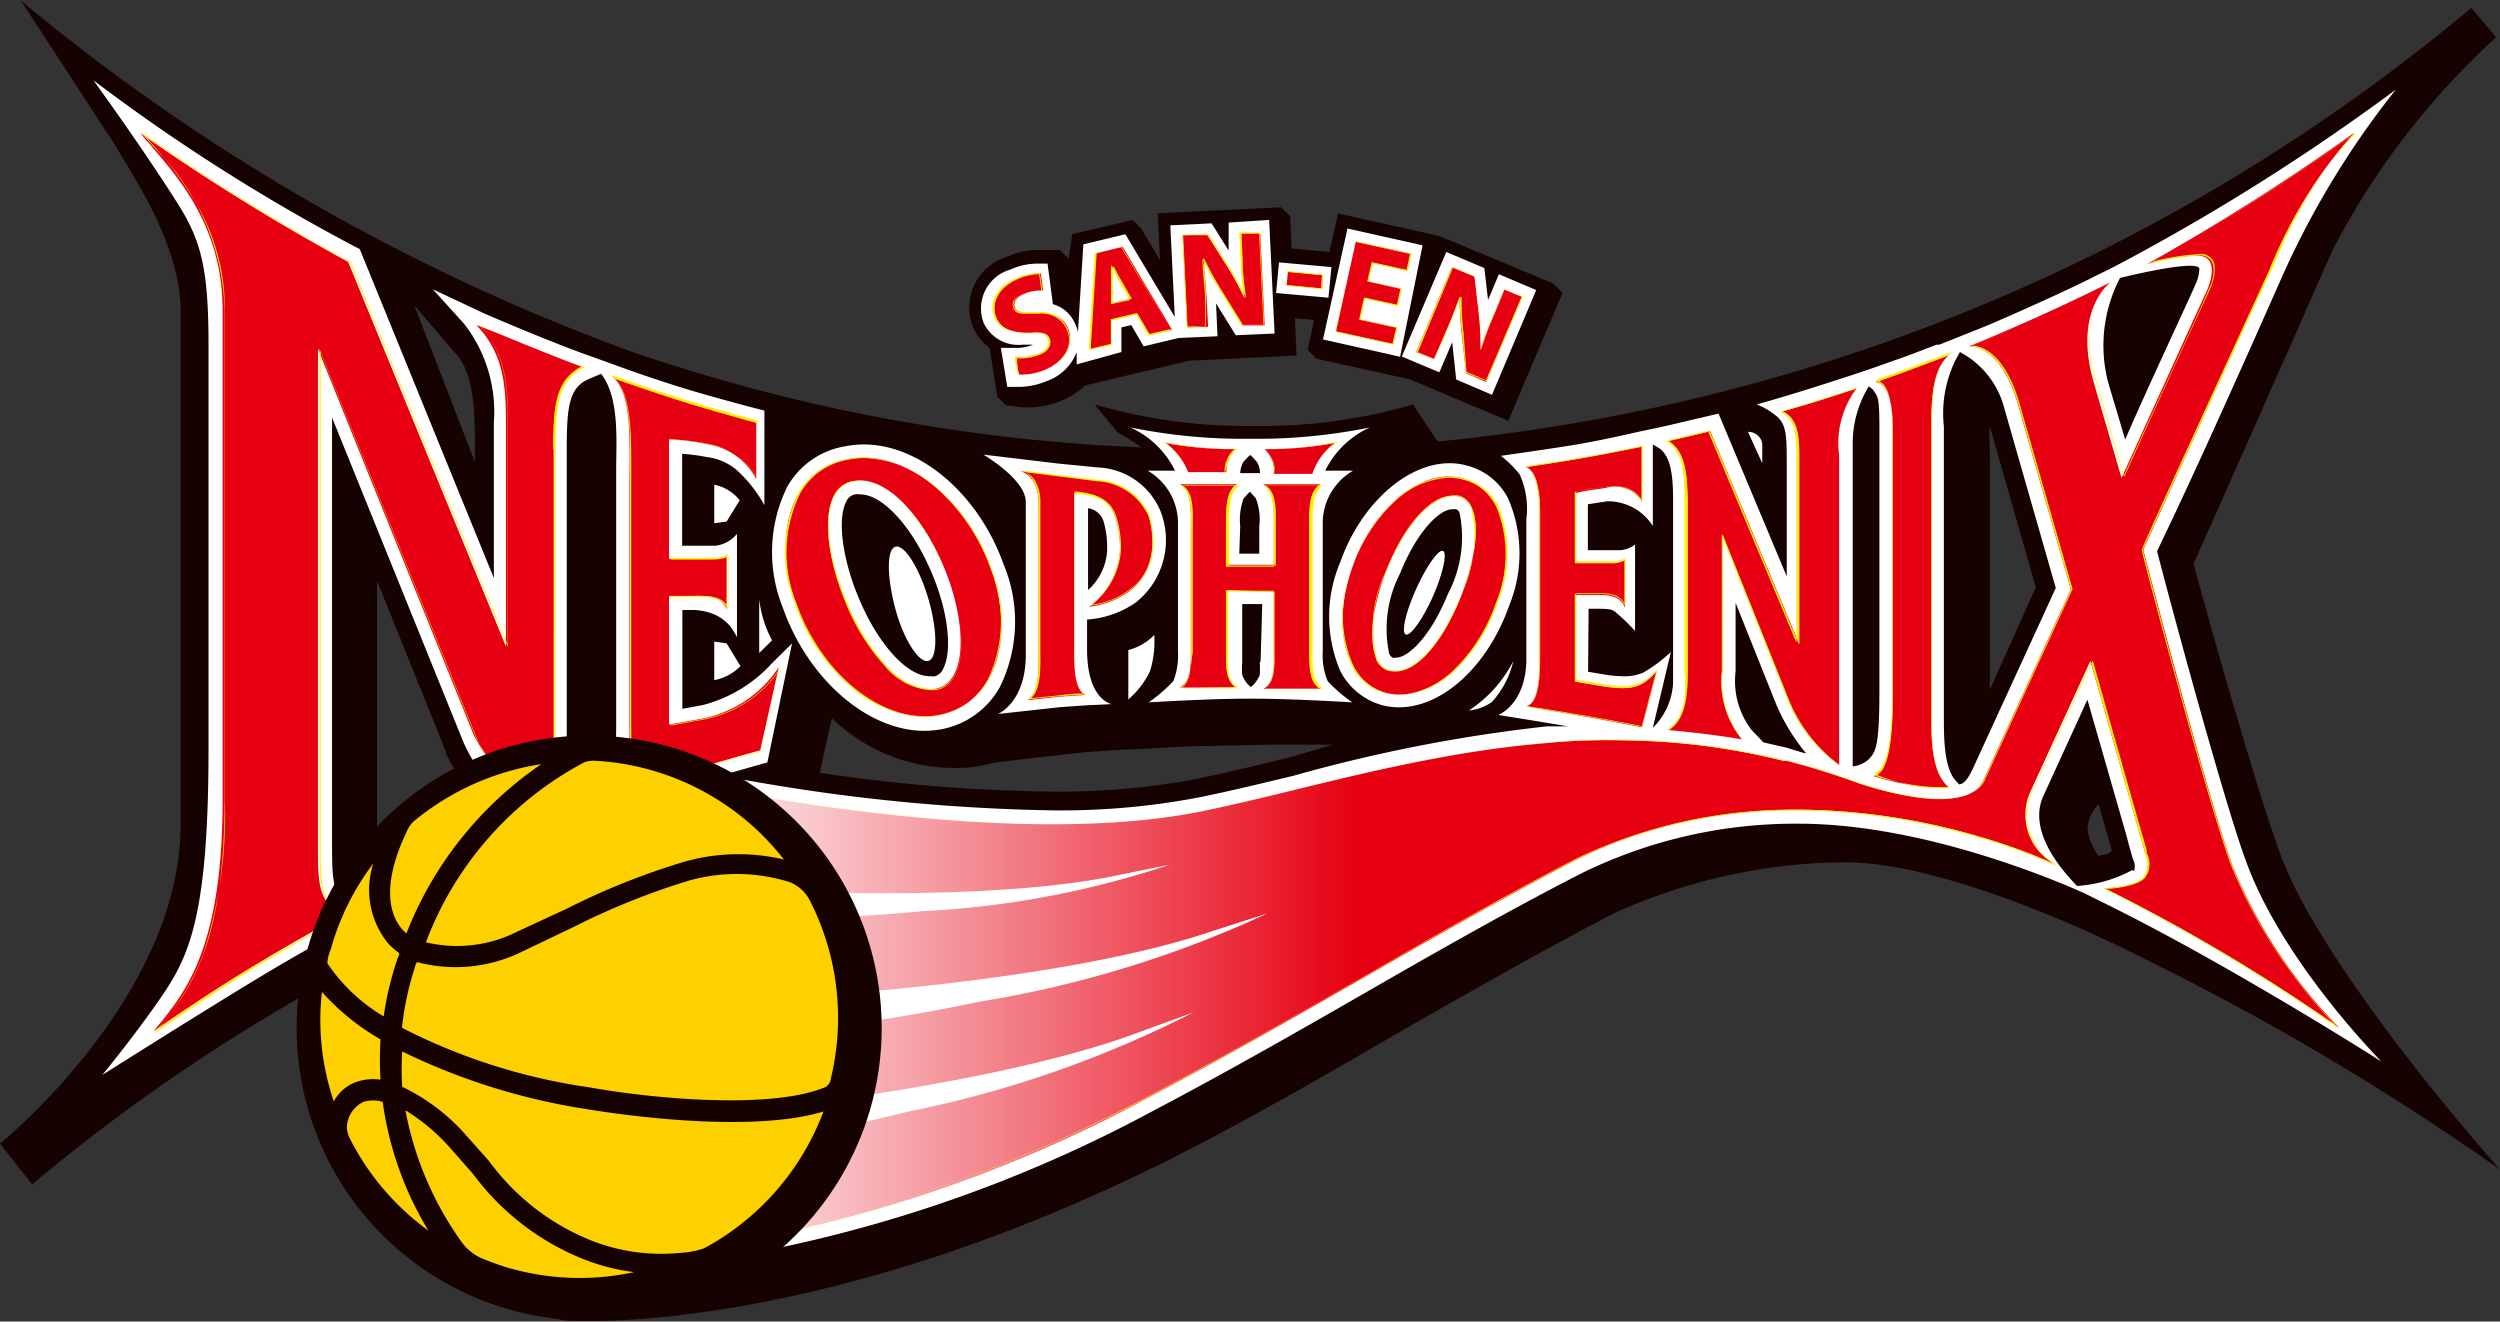 <svg xmlns="http://www.w3.org/2000/svg" viewBox="0 0 101.19 53.49"><rect x="0" y="0" width="101.19" height="53.49" fill="#333333" stroke="none"/><defs><linearGradient id="a" x1="226.24" y1="263.03" x2="282.78" y2="263.03" gradientUnits="userSpaceOnUse"><stop offset="0" stop-color="#fff"/><stop offset=".5" stop-color="#e60012"/></linearGradient><style>.a{fill:#150201}.b{fill:#fff}.c{fill:#e60012}.e{fill:#fff100}.f{fill:#fdd000}</style></defs><path class="a" d="M92.39 34.81c-.92-2.36-3.11-10.1-3.6-12 .37-.81 4.47-10.07 5.63-12.7a30.93 30.93 0 0 1 6.61-8.6l-1-1.19-.84.69a76.63 76.63 0 0 1-41 16.86l-1-1.5a21.68 21.68 0 0 1-6.4.87h-.07a21.82 21.82 0 0 1-6.41-.87s.91 1.12.95 1.15.52.28.94.59a72.62 72.62 0 0 1-20.59-3.86A83.29 83.29 0 0 1 .85.03s3.91 6 3.91 6c.33.68 2.55 3.73 2.55 6.54v20.81c0 7-7.31 12.91-7.31 12.91l1.3 1.65a74.1 74.1 0 0 1 16.53-10.5l-1.13-.33.87-.45-.61-.18 4.31-1.56-3.36 2.49.21-.09 4.77-2 3.2-1.18-4.36 17.49a1.3 1.3 0 0 0-.09.56c0 .36.2 1.2 1.48 1.28h.76c2.51 0 11.68-.49 24.11-6.87 2.71-1.39 5.33-2.9 7.87-4.37l1.53-.88c2.49-1.42 5.38-3.06 7.95-4.39a23.1 23.1 0 0 1 9.32-2.06c3.68 0 9.32 2.46 12.32 4a105.53 105.53 0 0 1 14.21 8.44c-4.25-4.83-7.72-9.71-8.8-12.53Zm-74-20.56c.71.73.83 2 .83 3.55v.9l-2.45-6.34Zm-1.52 22.22-1.61-.48V23.51l2.79 6.92v.08a9.81 9.81 0 0 0 2.27 2.91 3.47 3.47 0 0 0 .25.29Zm35.35-5.82c-1.31.32-2.55.62-3.75.87a29.66 29.66 0 0 1-5.9.52 67.76 67.76 0 0 1-9.39-.76l.49-2.21a7.17 7.17 0 0 0 5.45 2c.22 0 .85-.13 1.25-.22l2.42-.28s.73-.09 1.23-.13l1-.07 3.12-.16 3.32-.07h2.49Zm28.32-2.73v-9.67a8 8 0 0 1 0-1l1.86 6.52Zm4.42 6.75a2.33 2.33 0 0 1-.47-1.12 1.69 1.69 0 0 1 .45-1c.25.89.42 1.45.53 1.84.03.18-.53.25-.53.25Zm4-10.73.09-.19a.82.82 0 0 1-.15.16Z"/><path d="M17.86 37.44h.05-.08Z"/><path class="a" d="m62.86 11.47-4.61-1.92-4.09-.91-.35 1.56-1.53-.14-.06-1.31-.36-.36-5 .24.09 1.9-.76-1.28-.35-.35-2.44.58-.15 1-.35-.36h-.91a3.09 3.09 0 0 0-1.25.28 2.14 2.14 0 0 0-1.35 2.85 1.88 1.88 0 0 0 .58.76l.09.11.31 1.94.36.35.72.08h.22a3.72 3.72 0 0 0 1.32-.28 3.13 3.13 0 0 0 .93-.61l4.21-1 4.35-.21-.07-1.51.78.07-.26 1.21.35.36 3.77.83 4 1.68 2.2-5.18Z"/><path class="b" d="M87.31 22.31c.27-.59 1.36-2.74 5.09-11.18a35.18 35.18 0 0 1 4.57-7.5 87.72 87.72 0 0 1-10.58 6.73c-.52.28-1 .54-1.54.79l-.27.14c-1.59.79-4.08 1.86-4.08 1.86l-2 .8h-.11l-1.15.44-1.5.53c-.55.19-1.44.48-2.36.77-1.36.43-2.28.68-2.28.68a2.81 2.81 0 0 1 .86.52c.34.33.36.77.36 1.8v4.64l-2.76-6.59-2.17.51-1.13.24s-1.38.32-2.38.49-3.13.47-3.13.47a4.57 4.57 0 0 1 .76.75 3.42 3.42 0 0 1 .27 1.83v5.76c-.06 1.75-1.14 2.15-1.14 2.15s1.29.2 2.82.46h-.85a63.05 63.05 0 0 0-10.22 1.99c-1.32.32-2.57.62-3.78.87a29.75 29.75 0 0 1-6.06.54 76.76 76.76 0 0 1-13.35-1.41c1-.29 1.86-.53 1.86-.53l1-4.82-.81.8a5.71 5.71 0 0 1-2.81 1.7l-.82.15v-4h.49a2.37 2.37 0 0 1 .85.2 1.81 1.81 0 0 1 .59.45 3 3 0 0 1 .28.45v-4.18a1.36 1.36 0 0 1-.87.48h-1.35v-3.72a7.42 7.42 0 0 1 1 .13 2.28 2.28 0 0 1 1.27.58 5.49 5.49 0 0 1 1.06 1.37v-3.83s-1.19-.3-2.71-.74-3.28-1.08-3.29-1.09l-1.42-.51c-1.63-.6-4-1.62-4-1.63l-2-.94 1.25 1.38a5.78 5.78 0 0 1 1.22 4v6.31l-5.43-13.32-.18-.09a77.16 77.16 0 0 1-10.6-6.74s1.92 2.63 3.42 5c.95 1.51 1.24 2.64 1.24 5.73v16.35c0 6.53-.74 8.28-1.81 9.87s-2.49 3.31-2.49 3.31 4.37-2.76 6.54-4.06c2.32-1.39 3.58-2 3.59-2l1.19-.62-1.28-.38c-.67-.2-.74-.6-.74-2.24V16.9l5.33 13.17a7.2 7.2 0 0 0 3.34 3.46l-.39.3.6-.2.65.29v-.51l3.52-1.18.53 19h.25a56.19 56.19 0 0 0 19.39-6.26c3.23-1.7 6.35-3.49 9.37-5.23 2.49-1.43 5.39-3.07 8-4.4a19.6 19.6 0 0 1 8.77-2c5.08 0 10.51 2.34 11.58 2.82l.62.31c5.08 2.48 11.34 6.46 11.39 6.5s-4-4-5.49-8.14c-.95-2.58-3.27-11.25-3.59-12.52Zm-62.37-3.32v10.48c0 1.43-.27 2.16-.52 2.34l-1.48 1.1V18.18c0-1.7.09-2.48.87-2.83l.52-.22c.73.94.62 2.58.61 3.86Zm64.08-8.12a1.57 1.57 0 0 1-.15.63c-.31.72-2 4.31-2.85 6.29l-.14-.46c-.22-.77-.38-1.26-.55-1.85a5.91 5.91 0 0 1 .48-4.23c.24-.06 3.11-.76 3.21-.38Zm-13.38 4.77a.8.8 0 0 1 .19.16c.18.28.25.21.24 1.82V28c0 2.27-.16 2.46-.46 2.76a1.15 1.15 0 0 1-.62.26V17.85a4.44 4.44 0 0 1 .65-2.21Zm-11.34 9h.22c.6 0 .74 0 .93.19a7.27 7.27 0 0 1 .73.71v-3.5a1.16 1.16 0 0 1-.58.23h-1.33v-1.86l.79-.12a2.15 2.15 0 0 1 1.84 1v-3.3l.27.16c.43.32.55 1 .55 2.07v7.43a2.76 2.76 0 0 1-.82 1.81l.73-3.07a5.89 5.89 0 0 1-1.11.83 1.9 1.9 0 0 1-.87.15 4.4 4.4 0 0 1-.72-.07l-.65-.11Zm8 5.62-.92-.21-.48-.5a3.26 3.26 0 0 1-.65-2.38V24.4l1.64 4.1a8 8 0 0 0 1.22 2l-.19-.05Zm7 1.49-.12-.13c-.51-.51-.5-1.86-.5-2.63V17.25a4.84 4.84 0 0 1 .65-3 3.58 3.58 0 0 1 1.8 2.29l2.08 7.26-3.26 7.1c-.23.51-.36.73-.56.83Zm7 3.47a5.41 5.41 0 0 1-2.23.64c-.69-.71-2-2.26-1.36-3.65l1.78-3.89 1.62 5.64c0 .05.2.73.21.78.14.28.07.39.07.51Z"/><path class="b" d="M61.04 20.17a2.59 2.59 0 0 0-1.65-1.32 2.52 2.52 0 0 0-.73-.1c-1.74 0-3.6 1.69-4.41 4a5.61 5.61 0 0 0 0 4.41 2.72 2.72 0 0 0 1.72 1.39 2.82 2.82 0 0 0 .65.08c1.79 0 3.62-1.7 4.47-4.13a5.57 5.57 0 0 0-.05-4.33Zm-4.65 6.46a.3.3 0 0 1-.16-.17 4.87 4.87 0 0 1 .43-3.23c.69-1.72 1.6-2.62 2.14-2.62h.12s.1 0 .16.16a4.9 4.9 0 0 1-.47 3.26c-.68 1.69-1.59 2.59-2.11 2.59ZM40.62 22.84c-1-2.81-3.35-4.85-5.66-4.85a4 4 0 0 0-.78.08 3.31 3.31 0 0 0-2.31 1.62 6 6 0 0 0-.19 4.89c1 2.87 3.41 5 5.73 5a3.82 3.82 0 0 0 .68-.06 3.44 3.44 0 0 0 2.37-1.69 6 6 0 0 0 .16-4.99Zm-3 4.53c-.92 0-2.11-1.33-2.89-3.23-.64-1.56-.84-3.14-.48-3.83a.49.49 0 0 1 .36-.3.69.69 0 0 1 .2 0c.94 0 2.15 1.35 2.94 3.27.63 1.51.8 3.07.43 3.78a.52.52 0 0 1-.37.32Z"/><path class="b" d="M44.18 25.06a3.89 3.89 0 0 0 1.8-.68 3.22 3.22 0 0 0 1-3.67 2.87 2.87 0 0 0-2.55-1.79l-1.63-.16-3-.36s1.72 1 1.72 1.92v6.18c0 1.94-1.13 2.4-1.13 2.4l2.55-.28 1-.07L45 28.5s-1-.16-1-2.21v-1.21Zm-.14-1.18v-3.31a.77.77 0 0 1 .63.54 3.76 3.76 0 0 1 .14 1.21 2.3 2.3 0 0 1-.77 1.56Z"/><path class="b" d="M54.77 19.05h-1.13a3.71 3.71 0 0 1 1.81-1.75 22.74 22.74 0 0 1-4.82.46h-.05a22.82 22.82 0 0 1-4.83-.46 3.71 3.71 0 0 1 1.81 1.75h-1.11a2.45 2.45 0 0 1 1.23 2.18v5.17a2.77 2.77 0 0 1-.19 1.17 6 6 0 0 1-1 .86s2.37-.15 4-.15h.25c1.6 0 4 .15 4 .15a6 6 0 0 1-1-.86 2.63 2.63 0 0 1-.2-1.17v-5.15a2.45 2.45 0 0 1 1.23-2.2ZM50.2 21.3a2.44 2.44 0 0 1 .14-1.13l.25-.27.24.27a2.31 2.31 0 0 1 .14 1.13v1.11h-.81Zm.38-2.87h.05l.24.26a.86.86 0 0 1 .13.46h-.8a1 1 0 0 1 .13-.46Zm0 9.37Zm.41-1a4 4 0 0 1 0 .52 1.19 1.19 0 0 1-.36.49 1.1 1.1 0 0 1-.35-.49 2.76 2.76 0 0 1 0-.52v-2.35h.81s-.06 2.23-.07 2.33ZM49.73 9.01v1.13l-.69-1.1-1.67.08.18 3.71-2-3.35-1.7.41-.22 3.56a1.12 1.12 0 0 0-.1-.31 1.37 1.37 0 0 0-.92-.83v-.06l-.21-1.58H41.95a2.65 2.65 0 0 0-1.05.24 1.64 1.64 0 0 0-1.09 2.15 1.55 1.55 0 0 0 1.59.89h.41a1.62 1.62 0 0 1-.64.13h-.66l.26 1.58h.49a3 3 0 0 0 1.12-.24 2 2 0 0 0 1.2-1.17v.5l1.81-.5v-1l.4-.09.5.86 1.42-.34 1.57-.07-.06-1.33.8 1.29 1.57-.07-.22-4.6ZM53.89 10.81l-2.12-.19-.12 1.24 2.12.19.12-1.24zM57.58 9.93l-3.04-.68-.99 4.49 3.12.7.91-4.51zM60.67 11.1l-.44 1.04-.15-1.29-1.54-.65-1.8 4.23 1.52.64.52-1.22.16 1.51 1.45.62 1.79-4.24-1.51-.64zM29.94 20.25l-.53.86-.5.07v-1.56a1.74 1.74 0 0 1 1.03.63ZM29.97 26.96l-.56-.92-.5-.07v1.56a2 2 0 0 0 1.06-.57ZM30.73 26.43v-2.18a4.6 4.6 0 0 0 .52 1.67ZM37.58 24.25c.37 1.27.37 2.39 0 2.5s-1-.84-1.34-2.11-.36-2.4 0-2.51.97.85 1.34 2.12ZM58 24.14c-.42.93-.91 1.62-1.1 1.54s0-.91.42-1.84.91-1.62 1.09-1.54-.02.95-.41 1.84Z"/><path class="b" d="M45.67 26.31v2a3.49 3.49 0 0 0 .88-1.15 4.12 4.12 0 0 0 .17-1.46 2.22 2.22 0 0 1-1.05.61ZM70.75 17.48l.58 1.27v-.79a.57.57 0 0 0-.58-.48ZM59.45 28.76a5.19 5.19 0 0 0 1.8-2 3.68 3.68 0 0 1-.87 1.66 2 2 0 0 1-.93.34Z"/><path class="c" d="M85.19 35.96s1.29-.06 1.61-.45.12-.79 0-1.08c-.24-.82-2.19-7.68-2.19-7.68l-2.39 5.21a2.28 2.28 0 0 0 .91 3s-1.42-.65-2-.89-1.71-.61-1.71-.61l4.4-9.6-2.13-7.45c-.72-2.54-2-2.39-2-2.39s2.78-1.11 5.74-2.6c0 0-1.52 1.1-.7 4 .3 1.06.74 2.53 1.14 3.93 0 0 3-6.6 3.47-7.62.18-.41.47-1.45-.5-1.38a8.9 8.9 0 0 0-1.92.33 90.84 90.84 0 0 0 8.39-5.32 17.72 17.72 0 0 0-3.43 5.58l-5.13 11.31s2.6 10 3.59 12.74a20.23 20.23 0 0 0 4.35 6.62 73.08 73.08 0 0 0-9.5-5.65Z"/><path d="M282.78 257.73a3 3 0 0 1-.86-.77c-.43-.55-2.07-2.55-2.07-2.55s-.46 1.51-5 .05c-.82-.3-1.62-.56-2.42-.78l-.49-.13h-.14a27.81 27.81 0 0 0-6.38-.83 23.47 23.47 0 0 0-3.13.1c-5.14.41-9.78 1.88-13.94 2.75-8.55 1.78-22.09-1.38-22.09-1.38l.59 19.23a55.43 55.43 0 0 0 19.16-6.2c3.2-1.69 6.33-3.49 9.35-5.22 2.84-1.63 5.58-3.17 8-4.43 9.43-4.69 19.42.16 19.42.16Z" transform="translate(-199.61 -222.75)" fill="url(#a)"/><path class="c" d="M70.51 29.93a3.73 3.73 0 0 1-.8-2.75v-5.56l2.68 6.7a6.21 6.21 0 0 0 2.05 2.64V18.42a3.68 3.68 0 0 1 .71-2.7s-.86.29-1.63.53-1.37.4-1.37.4c.71.34.68 1.16.68 2.22v7.21l-3.61-8.63-.8.19-.9.21c.69.42.77 1.29.77 2.35v6.85c0 1.06-.08 2.07-.78 2.5-.01 0 1.67.14 3 .38ZM78.88 31.87c-.77-.64-.7-2.21-.7-3.13V17.46c0-.91-.05-2.45.72-3.1l-1.47.56c-.7.26-1.52.54-1.52.54.79.12.69 1.7.69 2.64V28c0 .92 0 3.29-.78 3.41a12.09 12.09 0 0 0 1.48.36 6.75 6.75 0 0 0 1.58.1ZM30.77 30.37l.75-3.36a4.85 4.85 0 0 1-3 2.06l-1.44.26v-5.21h.87c.5 0 1.21-.08 1.46.53v-2.21s0 .18-.74.18h-1.59v-4.84a9.78 9.78 0 0 1 1.6.21 2.68 2.68 0 0 1 1.93 1.4V17.1s-1-.26-2.52-.72-3.3-1.13-3.3-1.13c.8.64.69 2.56.69 4.27v9.86c0 .18.07 2.23-.74 2.83 0 .04 2.59-.9 6.03-1.84ZM49.64 23.89v2.36c0 .58-.07 1.33.42 1.58h-2.31c.5-.26.45-1 .45-1.63v-4.82c0-.59.06-1.54-.44-1.78h2.32c-.5.24-.44 1.19-.44 1.79v1.47h1.92v-1.47c0-.6.06-1.55-.44-1.79h2.34c-.51.24-.45 1.19-.45 1.78v4.87c0 .58-.05 1.38.45 1.63h-2.33c.51-.25.43-1 .43-1.58v-2.36ZM66.46 29.44l.6-2.28c-.6.68-1 .8-2.2.62l-1.1-.19v-3.51h.89c.38 0 .92 0 1.12.51v-1.92a1 1 0 0 1-.57.13h-1.44v-2.84c.68-.15.81-.14 1.23-.21a1.3 1.3 0 0 1 1.47.54v-2.22s-1.35.28-2.49.48-2.22.34-2.22.34c.45.17.56 1.08.57 1.79v6c0 .74-.05 1.74-.52 1.9 0 .04 2.29.38 4.66.86ZM23.59 14.86c-1.14.52-1.18 1.7-1.18 3.32V33.1c-1.56-.69-2.24-1.64-3.21-3.29l-6.33-15.69v19.93c0 1.62-.05 2.58 1.12 2.93 0 0-1.26.64-3.63 2.06-2.21 1.33-4.15 2.71-4.15 2.71 1.17-1.44 2.8-3.16 2.8-9.36V12.56c0-3.74-2.19-5.78-3.33-7.17a87.15 87.15 0 0 0 8.41 5.21l6.39 15.57v-9c0-1.51-.07-2.84-1.19-4 .04-.04 2.63 1.08 4.3 1.69ZM60.61 24.36c-.89 2.57-2.89 4.09-4.48 3.69s-2.29-2.51-1.39-5.1c.83-2.39 2.84-4.06 4.49-3.58s2.16 2.72 1.38 4.99Zm-4.47-1.33c-.73 1.8-.88 3.83.08 4.11s2.1-1 2.87-2.89.93-3.85 0-4.14-2.17.98-2.95 2.92ZM34.28 18.6c2.24-.49 4.84 1.56 5.83 4.41 1.07 3.08 0 5.54-2.12 5.94s-4.74-1.49-5.8-4.55c-.94-2.7-.18-5.4 2.09-5.8Zm.21.88c-1.31.29-1.19 2.63-.26 4.87s2.44 3.81 3.69 3.52 1.2-2.68.32-4.83c-.95-2.31-2.47-3.85-3.75-3.56ZM46.5 20.89a2.4 2.4 0 0 0-2.11-1.44l-3.09-.38c.75.23.73 1.2.74 1.17v6.1c0 .57.05 1.73-.45 2l1.27-.14 1.07-.07c-.5-.24-.45-1.39-.45-2v-6.18c1.08 0 1.46.41 1.67 1a4.14 4.14 0 0 1 .18 1.4 3.05 3.05 0 0 1-1.24 2.21 3.54 3.54 0 0 0 1.57-.59c1.53-1.08.84-3.08.84-3.08Z"/><path class="b" d="M31.63 36.06s8.67.47 13.83-.68l1.88-.38a37.24 37.24 0 0 1-10 1.88 66 66 0 0 1-6.89.3l.25-.49ZM32.71 40.32s10.39-.59 16.38-2.64l2.19-.7a44.36 44.36 0 0 1-11.61 3.56 76.72 76.72 0 0 1-8.17 1.26l.24-.61ZM29.86 45s10.35-1 16.27-3.23l2.17-.79a44.6 44.6 0 0 1-11.48 4 79 79 0 0 1-8.12 1.56l.22-.62Z"/><path class="c" d="M41.09 14.46a2.15 2.15 0 0 0 1-.16c.36-.15.48-.38.39-.6s-.31-.27-.78-.23c-.66 0-1.17-.12-1.38-.62s.05-1.24.86-1.58a2.12 2.12 0 0 1 .95-.2l.09.69a1.74 1.74 0 0 0-.78.14c-.34.15-.43.37-.36.55s.32.23.84.21c.7 0 1.12.16 1.32.65s0 1.25-.92 1.65a2.47 2.47 0 0 1-1.07.2ZM44.97 12.94v1l-.85.2.24-3.89 1.08-.26 2 3.36-.89.21-.51-.86Zm.77-.84-.41-.71c-.12-.2-.24-.46-.35-.66v1.56ZM48.05 13.25l-.18-3.73h1l.84 1.33a11.38 11.38 0 0 1 .67 1.24 14.39 14.39 0 0 1-.14-1.55V9.45h.77l.18 3.72h-.89l-.86-1.4a13.31 13.31 0 0 1-.71-1.29c0 .5.08 1 .11 1.63l.06 1.12ZM53.52 11.13v.55l-1.44-.13.05-.56ZM56.57 12.36l-1.34-.3-.19.87 1.5.33-.15.67-2.32-.51.81-3.64 2.24.49-.15.68-1.42-.32-.17.76 1.34.3ZM57.32 14.25l1.45-3.43.91.38.18 1.57a11 11 0 0 1 .06 1.41c.15-.47.33-.94.55-1.46l.42-1 .72.3-1.46 3.44-.81-.35-.18-1.63a14.32 14.32 0 0 1-.08-1.47c-.17.47-.36 1-.6 1.52l-.44 1ZM54.04 17.92a14.78 14.78 0 0 1-2.86.26 1.17 1.17 0 0 1 .38 1h1.56a2.54 2.54 0 0 1 .92-1.26ZM50.03 18.18a14.78 14.78 0 0 1-2.86-.26 2.67 2.67 0 0 1 .92 1.19h1.55a1.2 1.2 0 0 1 .39-.93Z"/><path class="e" d="M67.49 29.54s1.7.13 3 .37a3.68 3.68 0 0 1-.8-2.74v-5.49l2.66 6.63a6.17 6.17 0 0 0 2.05 2.65V18.42a3.75 3.75 0 0 1 .7-2.69h-.05s-.87.29-1.63.52l-1.37.41c.67.32.66 1.11.66 2.1v7.25l-3.58-8.57-.8.19-.9.21c.7.43.75 1.35.75 2.34v6.85c.08 1.04.02 2.07-.69 2.51Zm.06-11.69.87-.2.79-.19 3.6 8.62v.07-7.39c0-1 0-1.77-.65-2.11l1.33-.39 1.59-.51a3.79 3.79 0 0 0-.68 2.67v12.51a6.11 6.11 0 0 1-2-2.62l-2.68-6.69v-.07 5.63a3.75 3.75 0 0 0 .78 2.73c-1.19-.22-2.66-.34-2.93-.37.69-.45.75-1.48.75-2.49v-6.8c-.03-1-.09-1.95-.77-2.4ZM77.3 31.78a6.66 6.66 0 0 0 1.19.12h.4c-.71-.59-.7-2-.69-2.89V17.25c0-.92 0-2.32.71-2.92l.07-.05h-.08l-1.48.56c-.69.26-1.51.53-1.52.54h-.05.06c.7.11.69 1.4.68 2.34v10.19c0 .9 0 3.28-.77 3.4h-.06.06a11.68 11.68 0 0 0 1.48.47ZM76.62 28V17.81c0-.92 0-2.19-.66-2.35.19-.07.88-.3 1.47-.53l1.41-.53c-.68.64-.67 2-.67 2.89v11.68c0 .91 0 2.28.68 2.89h-.36a7.4 7.4 0 0 1-1.18-.11 11.55 11.55 0 0 1-1.43-.35c.74-.15.74-2.52.74-3.4ZM47.75 27.86h-.06 2.43c-.43-.21-.42-.83-.42-1.37v-2.54h1.89v2.56c0 .54 0 1.14-.42 1.36h2.46-.06c-.45-.22-.45-.91-.44-1.46v-5.16c0-.58 0-1.38.43-1.6h.06-2.46.05c.45.22.44 1 .43 1.59v1.65h-1.89v-1.63c0-.59 0-1.39.43-1.61h.05-2.43.05c.45.22.44 1 .43 1.58v5.16c-.09.56-.09 1.24-.53 1.47Zm.46-1.46v-5.15c0-.56 0-1.32-.39-1.58h2.2c-.41.26-.4 1-.4 1.61a1 1 0 0 1 0 .17v1.49h1.94v-1.69c0-.57 0-1.33-.4-1.59h2.23c-.41.26-.41 1-.4 1.6v5.14c0 .54 0 1.21.41 1.46h-2.22c.4-.24.39-.84.38-1.36v-2.59h-1.94v2.53c0 .53 0 1.13.39 1.37l-2.2.05c.41-.26.4-.93.4-1.46ZM62.31 20.68v6.15c0 .82-.09 1.64-.52 1.78h-.06.06s2.33.34 4.67.81l.62-2.35a1.63 1.63 0 0 1-1.38.69 5.52 5.52 0 0 1-.81-.07l-1.09-.19v-3.49h.91c.35 0 .89 0 1.08.51v.07-2a1 1 0 0 1-.56.12H63.8V19.9c.42-.09.63-.12.83-.15l.39-.06a3.18 3.18 0 0 1 .4 0 1.18 1.18 0 0 1 1.06.58v-2.22s-1.36.28-2.48.47-2.21.35-2.22.35h-.05.05c.41.2.51 1.09.53 1.81Zm1.66-2.12c1.06-.18 2.31-.44 2.47-.47v2.16a1.22 1.22 0 0 0-1.06-.55 2.85 2.85 0 0 0-.4 0l-.39.06c-.21 0-.42.06-.85.15v2.87h1.46a1.07 1.07 0 0 0 .55-.11v1.82c-.21-.45-.73-.45-1.07-.45h-.94v3.53l1.11.19a4.66 4.66 0 0 0 .82.08 1.61 1.61 0 0 0 1.36-.66l-.58 2.21c-2.14-.43-4.25-.75-4.6-.8.42-.21.48-1.07.49-1.9v-6c0-.7-.11-1.57-.52-1.78.21-.04 1.17-.18 2.15-.35ZM19.39 13.12h-.07.05c1.1 1.15 1.19 2.43 1.19 4v9L14.2 10.61a84.59 84.59 0 0 1-8.41-5.22l-.09-.06.07.08c.13.17.28.34.44.53a9.56 9.56 0 0 1 2.88 6.64v19.83c0 5.93-1.46 7.72-2.63 9.16 0 .07-.11.13-.16.19l-.06.09.08-.07s2-1.39 4.15-2.71c2.34-1.4 3.61-2.05 3.62-2.06-1.11-.33-1.11-1.24-1.11-2.74v-20l6.3 15.62c.92 1.57 1.6 2.58 3.21 3.29v-15c0-1.73.08-2.81 1.17-3.31-1.72-.62-4.27-1.74-4.27-1.75Zm3.05 5.06v14.9a6.6 6.6 0 0 1-3.17-3.27l-6.34-15.69v-.07 20.2c0 1.5 0 2.41 1.1 2.76-.21.11-1.46.76-3.59 2-1.94 1.16-3.67 2.37-4.07 2.65l.09-.11a9.62 9.62 0 0 0 1.75-2.89 18.14 18.14 0 0 0 .89-6.29V12.56a8.44 8.44 0 0 0-1-4.05A14.22 14.22 0 0 0 6.22 5.9c-.14-.15-.26-.3-.38-.44a83.86 83.86 0 0 0 8.32 5.15l6.39 15.57v.06-9.11c0-1.54-.09-2.82-1.15-4 .41.18 2.66 1.17 4.16 1.69-1.09.55-1.17 1.64-1.17 3.36Z"/><path class="e" d="M95.39 5.35a94.22 94.22 0 0 1-8.38 5.32 9.54 9.54 0 0 1 1.91-.32.57.57 0 0 1 .58.2c.23.36 0 1-.1 1.16-.41 1-3.21 7-3.44 7.57-.18-.6-.36-1.21-.53-1.8-.23-.77-.44-1.49-.6-2.08a4.41 4.41 0 0 1 0-3.05 2.31 2.31 0 0 1 .65-.91c-2.93 1.47-5.71 2.59-5.74 2.6h-.1.15c.21 0 1.28.12 1.92 2.39l2.12 7.44-3.59 7.84c-.08.15-.44.62-1.71.62a11.26 11.26 0 0 1-3.27-.63c-.8-.3-1.62-.56-2.43-.79l-.49-.12h-.14a28.08 28.08 0 0 0-6.37-.83h-.72c-1.47 0-2.42.1-2.42.1a62.68 62.68 0 0 0-10.14 1.87c-1.32.32-2.57.62-3.8.88a30.73 30.73 0 0 1-6.16.54 79.57 79.57 0 0 1-15.51-1.83c1.25-.4 2.51-.77 3.73-1.1l.77-3.45v.06a4.74 4.74 0 0 1-3 2.05l-1.43.26v-5.18h1.19c.47 0 .93.06 1.12.52v-2.32.06s-.06.16-.73.16h-1.58v-4.8a9.72 9.72 0 0 1 1.59.2 2.73 2.73 0 0 1 1.92 1.4v-2.36s-1-.27-2.52-.72-3.3-1.09-3.32-1.1h-.08l.07.06c.71.56.7 2.16.69 3.69v10.47c0 .83-.07 2.28-.74 2.77l-.07.06h.09s.72-.26 1.87-.63l.59 19A39.8 39.8 0 0 0 33 49.56a60.85 60.85 0 0 0 13.39-5.11c3.21-1.7 6.33-3.49 9.35-5.22 2.5-1.43 5.41-3.08 8-4.42a20.06 20.06 0 0 1 9-2 26.47 26.47 0 0 1 7.41 1.11 20.06 20.06 0 0 1 3 1.1l.13.06-.11-.09a2.26 2.26 0 0 1-.9-3l2.37-5.18c.15.55 1.94 6.87 2.17 7.64v.13a.88.88 0 0 1-.07.94c-.32.38-1.59.44-1.6.44h-.06.06a73.83 73.83 0 0 1 9.49 5.65 20.34 20.34 0 0 1-4.34-6.62c-.56-1.53-1.6-5.26-2.17-7.34-.8-2.91-1.42-5.28-1.43-5.39S91 12.8 91.85 10.93a18 18 0 0 1 3.54-5.58Zm-8.66 16.9s.8 3.1 1.42 5.36c.58 2.1 1.62 5.85 2.18 7.39a19.79 19.79 0 0 0 4.23 6.51 74.83 74.83 0 0 0-9.31-5.53c.25 0 1.27-.1 1.57-.45a.93.93 0 0 0 .07-1 .93.93 0 0 1 0-.13c-.24-.8-2.17-7.61-2.18-7.67l-2.41 5.25a2.48 2.48 0 0 0-.23 1.33 2.54 2.54 0 0 0 1 1.62 24.23 24.23 0 0 0-2.9-1.05 26.78 26.78 0 0 0-7.41-1.11 20.27 20.27 0 0 0-9 2c-2.6 1.34-5.51 3-8 4.43-3 1.73-6.13 3.51-9.35 5.21a60.08 60.08 0 0 1-13.39 5.14 41.84 41.84 0 0 1-5.75 1.06l-.58-19-1.81.61c.61-.54.69-1.94.67-2.74V19.01c0-1.5 0-3.05-.65-3.67.36.13 2 .7 3.26 1.08 1.43.42 2.39.68 2.5.71v2.23a2.67 2.67 0 0 0-1.9-1.36 9.13 9.13 0 0 0-1.61-.21v4.86h1.61c.5 0 .67-.09.73-.15v2.1c-.22-.42-.66-.48-1.12-.48h-1.22v5.25l1.46-.27a4.78 4.78 0 0 0 2.95-2l-.73 3.29c-1.24.34-2.51.72-3.78 1.12H27h.05a80.41 80.41 0 0 0 15.57 1.84 30.77 30.77 0 0 0 6.17-.55c1.23-.25 2.48-.55 3.8-.88a64.71 64.71 0 0 1 10.14-1.87c.12 0 1-.11 2.41-.11h.71a28.09 28.09 0 0 1 6.38.83h.14l.48.13c.81.22 1.63.49 2.43.79a11.32 11.32 0 0 0 3.28.63c1.28 0 1.65-.49 1.73-.64l3.6-7.84-2.13-7.45c-.61-2.18-1.63-2.39-1.91-2.4.45-.18 2.94-1.2 5.57-2.52a2.62 2.62 0 0 0-.57.83 4.47 4.47 0 0 0 0 3.07c.17.6.38 1.32.6 2.08l.54 1.85c0-.06 3-6.61 3.47-7.61.06-.13.33-.81.09-1.18a.59.59 0 0 0-.6-.22 9.28 9.28 0 0 0-1.79.29 88 88 0 0 0 8.07-5.11 18.14 18.14 0 0 0-3.25 5.41c-.13.14-5.22 11.31-5.25 11.37Z"/><path class="e" d="M56.22 27.16a1.09 1.09 0 0 0 .26 0c.87 0 1.9-1.16 2.62-2.94.63-1.54.81-3 .46-3.7a.78.78 0 0 0-.5-.46.86.86 0 0 0-.28 0c-.88 0-1.93 1.16-2.66 3a5.35 5.35 0 0 0-.41 3.67.85.85 0 0 0 .51.43Zm-.07-4.12c.72-1.79 1.76-2.95 2.63-2.95a.84.84 0 0 1 .27 0 .81.81 0 0 1 .49.44 5.37 5.37 0 0 1-.46 3.68c-.72 1.77-1.74 2.92-2.6 2.92a1.27 1.27 0 0 1-.26 0 .78.78 0 0 1-.48-.45 5.27 5.27 0 0 1 .41-3.64Z"/><path class="e" d="M56.13 28.07a2.24 2.24 0 0 0 .52.06 3.43 3.43 0 0 0 2.25-1 6.73 6.73 0 0 0 1.72-2.75 5.07 5.07 0 0 0 0-3.94 2.07 2.07 0 0 0-1.34-1.06 2 2 0 0 0-.59-.09 3.41 3.41 0 0 0-2.26 1 6.47 6.47 0 0 0-1.66 2.63 5 5 0 0 0 0 4 2.16 2.16 0 0 0 1.36 1.15Zm-1.38-5.11a6.61 6.61 0 0 1 1.66-2.62 3.4 3.4 0 0 1 2.24-1 2.25 2.25 0 0 1 .58.08 2 2 0 0 1 1.32 1.06 5.08 5.08 0 0 1 0 3.91 6.87 6.87 0 0 1-1.72 2.74 3.42 3.42 0 0 1-2.23 1 2.1 2.1 0 0 1-.51-.06 2.12 2.12 0 0 1-1.37-1.11 5.06 5.06 0 0 1 .03-4ZM35.79 26.93a2.64 2.64 0 0 0 1.82 1 1.55 1.55 0 0 0 .31 0 1.1 1.1 0 0 0 .74-.6c.45-.86.28-2.57-.41-4.25a8.17 8.17 0 0 0-1.6-2.6 2.69 2.69 0 0 0-1.85-1 1.17 1.17 0 0 0-.32 0 1.05 1.05 0 0 0-.73.59c-.44.85-.26 2.53.46 4.29a8.53 8.53 0 0 0 1.58 2.57Zm-2-6.86a1 1 0 0 1 .72-.58 1.63 1.63 0 0 1 .31 0 2.64 2.64 0 0 1 1.83 1 8.61 8.61 0 0 1 1.6 2.59c.69 1.67.85 3.37.41 4.23a1.09 1.09 0 0 1-.72.58 1.55 1.55 0 0 1-.31 0 2.64 2.64 0 0 1-1.8-1 8.58 8.58 0 0 1-1.57-2.57c-.74-1.73-.93-3.41-.49-4.25Z"/><path class="e" d="M34.39 27.76a4.79 4.79 0 0 0 3 1.26 2.78 2.78 0 0 0 .58-.06 2.9 2.9 0 0 0 2-1.43 5.55 5.55 0 0 0 .12-4.52 7.83 7.83 0 0 0-2.14-3.21 4.74 4.74 0 0 0-3-1.29 3.08 3.08 0 0 0-.68.08 2.74 2.74 0 0 0-1.95 1.37 5.4 5.4 0 0 0-.15 4.44 7.66 7.66 0 0 0 2.22 3.36Zm-2-7.79a2.74 2.74 0 0 1 1.93-1.36 3.82 3.82 0 0 1 .68-.07 4.68 4.68 0 0 1 3 1.28 7.62 7.62 0 0 1 2.13 3.2 5.52 5.52 0 0 1-.11 4.49 3 3 0 0 1-2.58 1.48c-2.09 0-4.28-1.93-5.21-4.59a5.45 5.45 0 0 1 .16-4.43ZM42.04 20.25v6.25c0 .58 0 1.6-.44 1.81h-.07.08s.75-.09 1.28-.13 1.06-.07 1.06-.07h.06-.05c-.46-.22-.45-1.24-.45-1.82v-6.3c1.06.05 1.43.41 1.64.94a4.32 4.32 0 0 1 .18 1.4 3 3 0 0 1-1.24 2.19h-.05.06a3.45 3.45 0 0 0 1.58-.59 2.3 2.3 0 0 0 1-1.9 4.16 4.16 0 0 0-.15-1.17 2.43 2.43 0 0 0-2.11-1.44l-3.23-.4h.14c.71.29.71 1.23.71 1.23Zm2.37-.77a2.41 2.41 0 0 1 2.08 1.42s.67 2-.82 3a3.24 3.24 0 0 1-1.51.58 3 3 0 0 0 1.21-2.18 4.13 4.13 0 0 0-.19-1.41c-.2-.54-.58-.91-1.68-1v6.36c0 .6 0 1.56.42 1.82-.15 0-.59 0-1 .07l-1.2.12c.4-.27.4-1.21.39-1.8v-6.21s0-.91-.63-1.14ZM41.32 15.18h-.13l-.12-.72h.16a2.22 2.22 0 0 0 .81-.15c.33-.14.47-.36.37-.58s-.22-.24-.53-.24h-.23c-.74.05-1.2-.16-1.4-.62-.26-.63.09-1.27.87-1.61a2.41 2.41 0 0 1 .89-.2h.08l.1.71h-.11a1.74 1.74 0 0 0-.69.14c-.33.14-.41.36-.35.52s.21.21.55.21h.43a1.13 1.13 0 0 1 1.19.66c.22.52.09 1.24-.94 1.67a2.41 2.41 0 0 1-.95.21Zm-.1 0h.1a2.41 2.41 0 0 0 .94-.21c1-.42 1.14-1.12.92-1.63a1.1 1.1 0 0 0-1.16-.64h-.43c-.3 0-.49 0-.57-.23s0-.41.36-.56a1.75 1.75 0 0 1 .7-.14h.07l-.09-.67a2.27 2.27 0 0 0-.87.2c-.77.33-1.12 1-.86 1.56s.64.65 1.37.61h.23c.32 0 .49.07.56.25s0 .48-.39.63a2.14 2.14 0 0 1-.82.16h-.12ZM44.07 14.15l.24-3.9 1.09-.26 2 3.38-.92.22-.49-.85-1 .24v1Zm.32-3.9-.24 3.86.81-.19v-1l1.06-.25.49.85.86-.2-2-3.33Zm.58 2.06v-1.56l.06.12.29.55.42.73Zm.07-1.54a2.25 2.25 0 0 0 0 .26v1.24l.77-.18-.4-.7c-.1-.16-.21-.37-.3-.55ZM48.04 13.25l-.18-3.74 1-.05.84 1.34a10.63 10.63 0 0 1 .64 1.18c-.06-.43-.1-.89-.13-1.48l-.05-1.1h.8l.18 3.74h-.91l-.86-1.4a10 10 0 0 1-.7-1.26c0 .47.08 1 .11 1.6v1.14Zm-.15-3.73.18 3.69h.74V12.1c0-.63-.07-1.15-.12-1.63h.05a12.82 12.82 0 0 0 .71 1.29l.86 1.39h.86l-.18-3.7h-.74l.05 1.07c0 .62.08 1.1.14 1.55a11.14 11.14 0 0 0-.67-1.25l-.83-1.32ZM53.49 11.7l-1.46-.14.06-.59 1.46.14Zm-1.45-.17 1.42.14.05-.53-1.42-.13ZM56.39 13.95l-2.33-.52.81-3.66 2.26.5-.16.71-1.41-.32-.16.73 1.34.3-.16.7-1.33-.29-.18.83 1.49.34Zm-2.31-.54 2.28.5.15-.64-1.5-.33.2-.9 1.33.29.14-.64-1.34-.3.18-.78 1.41.31.14-.64-2.21-.49ZM60.17 15.43l-.83-.34-.17-1.64a11.39 11.39 0 0 1-.08-1.44c-.16.44-.35.91-.6 1.49l-.44 1.05-.72-.31 1.46-3.46.92.39.18 1.56c0 .4.06.87.06 1.35a13.07 13.07 0 0 1 .53-1.4l.43-1 .73.31Zm-.81-.38.79.34 1.45-3.41-.69-.29-.41 1a12.14 12.14 0 0 0-.55 1.46 12.2 12.2 0 0 0-.07-1.41l-.17-1.56-.89-.37-1.43 3.44.68.29.44-1c.24-.59.44-1.07.6-1.52h.05a11.92 11.92 0 0 0 .08 1.47ZM54.19 17.87a14 14 0 0 1-3 .31h-.08.06c.29.14.39.53.42 1a1.17 1.17 0 0 0-.38-1 14.78 14.78 0 0 0 2.86-.26 2.54 2.54 0 0 0-.92 1.19 2.38 2.38 0 0 1 1.04-1.24ZM50.09 18.18h.05-.07a14 14 0 0 1-3.05-.31 2.38 2.38 0 0 1 1 1.24 2.67 2.67 0 0 0-.92-1.19 14.78 14.78 0 0 0 2.86.26 1.2 1.2 0 0 0-.39 1c.13-.47.22-.86.52-1Z"/><path class="a" d="M24.51 29.79a11.84 11.84 0 1 0 11.16 12.46 11.84 11.84 0 0 0-11.16-12.46Z"/><path class="f" d="M24.05 30.79a10.42 10.42 0 0 1 7.68 4 8 8 0 0 0-4 .08 28.89 28.89 0 0 0-4.77 1.9l-2.05.95a5.38 5.38 0 0 1-3.67.42 13.69 13.69 0 0 1 6.42-7.29 1.28 1.28 0 0 1 .39-.06Z"/><path class="f" d="M16.74 33.25a10.6 10.6 0 0 1 5.17-2.32 14.83 14.83 0 0 0-5.46 6.85l-.12-.11c-.76-.81-.72-2.24.13-4a1.18 1.18 0 0 1 .28-.42ZM13.39 38.42a10.26 10.26 0 0 1 1.72-3.47 3.43 3.43 0 0 0 .63 3.27 3.62 3.62 0 0 0 .42.36c0 .1-.07.2-.1.31a12.88 12.88 0 0 0-.53 2.25 7.13 7.13 0 0 1-2.28-2.15c.01-.19.06-.38.14-.57ZM13.51 44.58a10.25 10.25 0 0 1-.48-4.43 9.59 9.59 0 0 0 2.37 1.92 14.77 14.77 0 0 0 0 1.63 2.12 2.12 0 0 0-1 .1 1.7 1.7 0 0 0-.89.78ZM14.04 45.67a1.18 1.18 0 0 1 .67-1.07 1.34 1.34 0 0 1 .78 0 13.55 13.55 0 0 0 1.85 5.21 10.41 10.41 0 0 1-3-3.39c-.08-.13-.14-.27-.21-.4a1.32 1.32 0 0 1-.09-.35ZM18.67 50.25a13.35 13.35 0 0 1-2.26-5.31 8 8 0 0 1 1.86 1.58l.88 1a10.3 10.3 0 0 0 4.43 3.43 8.27 8.27 0 0 0 2.09.54 10.42 10.42 0 0 1-5.05-.16 10.57 10.57 0 0 1-1-.35 2 2 0 0 1-.95-.73Z"/><path class="f" d="M27.54 50.71a7.72 7.72 0 0 1-3.66-.52 9.52 9.52 0 0 1-4.09-3.2l-.89-1a8.08 8.08 0 0 0-2.62-2 11.46 11.46 0 0 1 0-1.43 26 26 0 0 0 7.51 2.34c1.15.19 6.53 1 9.54.09a10.45 10.45 0 0 1-4.69 5.46l-.15.08a3.49 3.49 0 0 1-.95.18Z"/><path class="f" d="M33.39 44.01c-2.21.91-7 .46-9.54 0a24 24 0 0 1-7.58-2.41 12 12 0 0 1 .53-2.47c0-.06.05-.12.07-.19a6.09 6.09 0 0 0 4.3-.44l2.09-1a28.91 28.91 0 0 1 4.64-1.86 7.13 7.13 0 0 1 4.08.07 1.57 1.57 0 0 1 .79.72 10.45 10.45 0 0 1 .86 7.22.44.44 0 0 1-.24.36Z"/></svg>